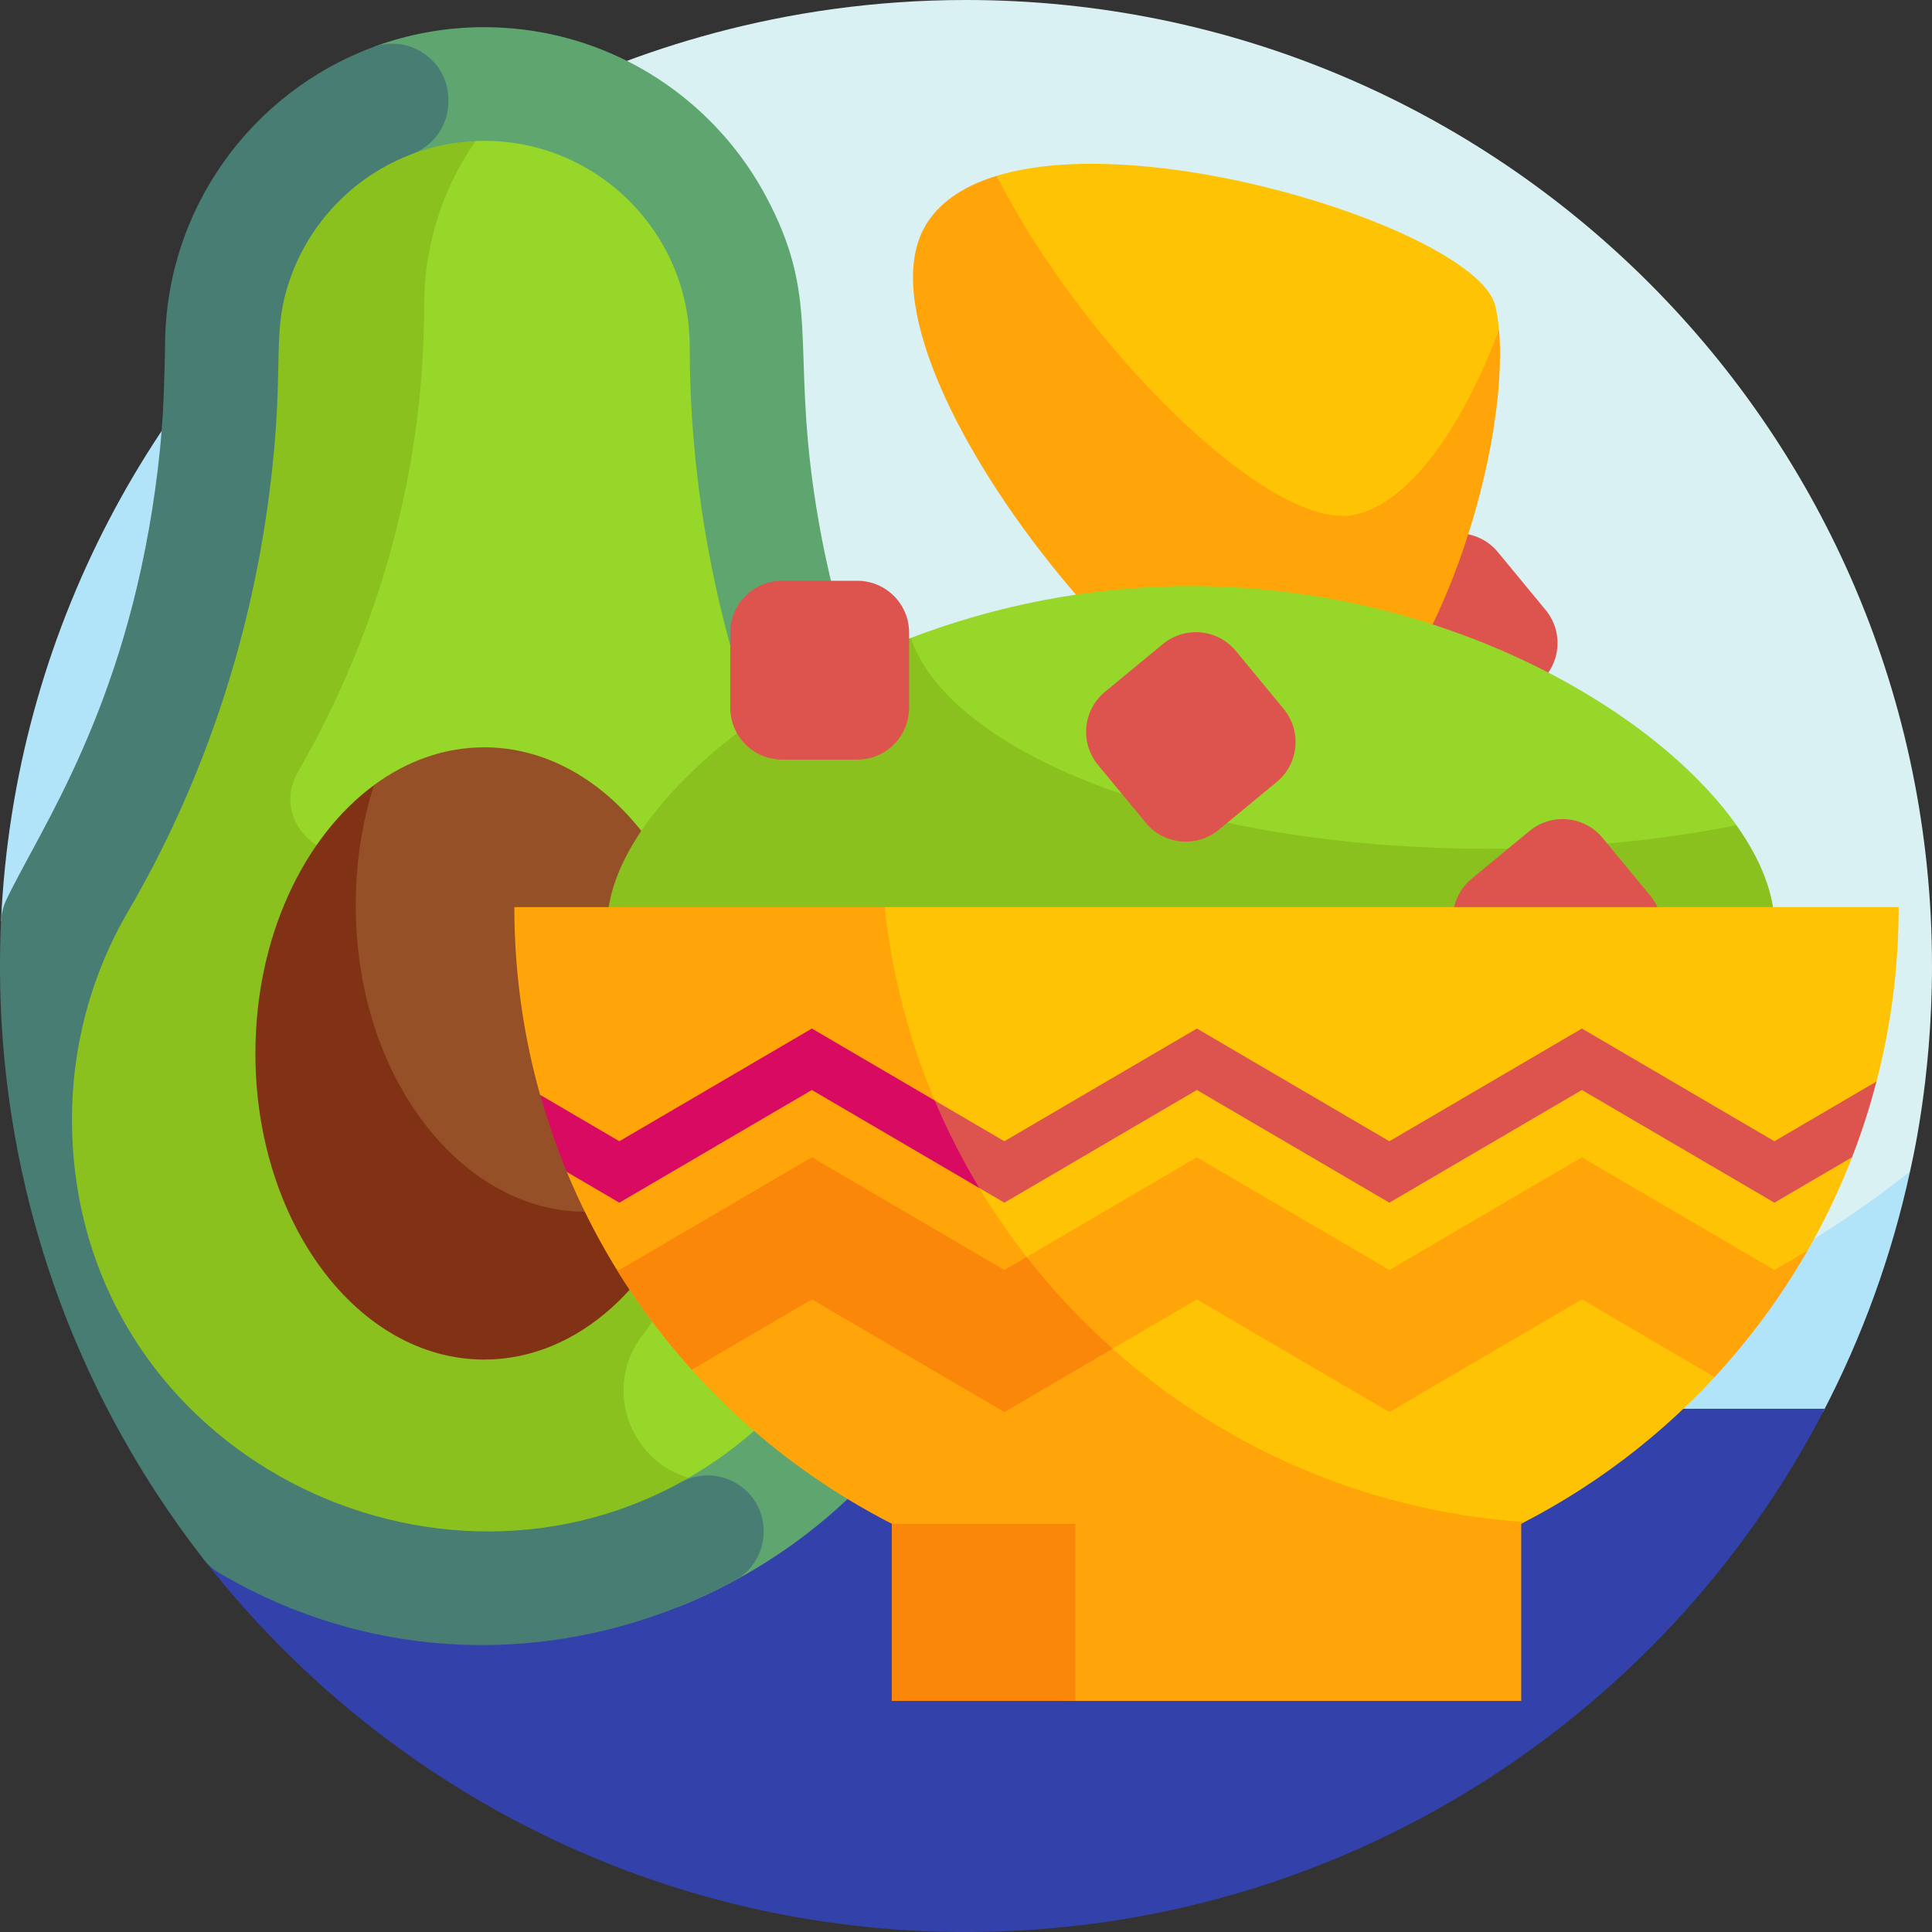 <svg id="Layer_1" enable-background="new 0 0 510 510" height="512" viewBox="0 0 510 510" width="512" xmlns="http://www.w3.org/2000/svg"><rect x="0" y="0" width="510" height="510" fill="#333333" stroke="none"/><g><g><path d="m255 0c-98.131 0-158.58 55.352-158.747 55.445 0 0-2.513 3.137-2.983 5.222-3.818 16.948-7.385 39.663-7.385 56.238 0 140.833 118.763 254.972 259.596 254.972 54.231 0 114.568-25.992 154.949-57.243.903-.699 3.769-5.396 3.769-5.396.178-1.087 5.8-23.477 5.8-54.239.001-140.832-114.166-254.999-254.999-254.999z" fill="#daf1f4"/><path d="m345.459 364.679c-140.833 0-255-114.167-255-255 0-18.615 2.007-36.753 5.795-54.234-55.751 44.415-92.491 111.699-95.981 187.657l70.479 129.603h410.501c10.282-19.737 18.083-41.019 22.947-63.467-43.56 34.696-98.724 55.441-158.741 55.441z" fill="#b1e4f9"/></g><path d="m371.604 191.08-12.618-15.289c-4.814-5.833-3.988-14.465 1.845-19.279l15.289-12.618c5.833-4.814 14.465-3.988 19.279 1.845l12.618 15.289c4.814 5.833 3.988 14.465-1.845 19.279l-15.289 12.618c-5.833 4.815-14.465 3.989-19.279-1.845z" fill="#dd544f"/><path d="m40.314 371.878c7.272 14.076 3.816 27.388 13.481 39.784.897 1.15 1.803 2.292 2.719 3.426 46.743 57.887 118.288 94.912 198.486 94.912 98.006 0 184.082-55.6 226.686-138.122z" fill="#3342aa"/><g><path d="m394.752 80.846c-4.24-18.946-89.969-47.098-131.614-34.447l63.816 133.718c28.89-7.632 71.739-58.575 68.747-92.907-.2-2.289-.514-4.42-.949-6.364z" fill="#ffc305"/><path d="m358.298 135.737c-22.235 5.874-72.93-44.99-95.158-89.328-7.971 2.422-14.336 6.331-18.195 12.095-24.154 36.074 69.451 149.137 102.01 140.535 28.929-7.643 51.798-77.685 48.731-111.967-8.971 23.887-22.361 44.695-37.388 48.665z" fill="#ffa50a"/></g><g><path d="m236.957 226.042c-21.345-37.293-32.878-79.389-32.878-122.359v-.003c0-38.648-28.757-70.559-66.036-75.557-65.92-12.592-73.505 56.021-86.42 73.068-.027.828-.063 1.654-.063 2.489 0 42.59-10.831 84.619-32.317 121.392-.771 1.319-1.512 2.658-2.235 4.007v94.256c1.738 4.42 3.847 29.897 29.049 60.246 21.801 18.765 50.053 30.217 80.859 30.434 69.814.491 126.563-55.956 126.563-125.656 0-22.679-6.009-43.952-16.522-62.317z" fill="#97d729"/><path d="m189.131 390.984c-.227.002-.455.003-.682.003-19.803.034-30.91-22.799-18.851-38.506 11.834-15.414 18.624-36.915 18.624-58.398 0-44.63-27.043-80.809-60.403-80.809-10.664 0-20.224 3.414-28.422 9.255-12.437 8.86-28.301-5.286-20.827-18.601.172-.306.345-.611.519-.916 21.345-37.293 32.878-79.389 32.878-122.359v-.003c0-20.725 8.276-39.506 21.695-53.245-61.876-8.778-69.418 57.125-82.04 73.786-.027.828-.063 1.654-.063 2.489 0 42.961-11.516 85.058-32.865 122.339-.578 1.009-1.137 2.031-1.687 3.058v94.258c1.738 4.42 3.847 29.897 29.049 60.246 21.801 18.765 50.053 30.217 80.859 30.434 27.782.195 53.489-8.633 74.38-23.717-4.004.417-8.06.657-12.164.686z" fill="#8ac11f"/><path d="m248.388 226.599c-17.095-29.867-28.488-62.524-33.464-96.315-5.832-39.609 1.651-51.669-12.824-78.626-8.184-15.255-21.036-27.783-36.599-35.583-11.341-5.683-24.132-8.9-37.68-8.9-10.229 0-20.031 1.826-29.101 5.165v33.339c6.625-4.227 14.224-7.059 22.38-8.072 32.661-4.055 60.967 21.528 60.967 53.819 0 52.058 13.892 103.966 40.285 150.077 9.348 16.331 14.288 34.983 14.288 53.94 0 29.069-11.319 56.396-31.871 76.949-8.035 8.035-16.764 14.432-25.903 19.341v32.546c49.603-19.751 87.774-67.28 87.774-128.836 0-25.054-6.639-48.555-18.252-68.844z" fill="#5ea570"/><path d="m201.598 404.258c0-11.271-12.073-18.34-21.958-12.925-68.242 37.386-160.162-9.903-160.639-95.265-.109-19.52 4.999-38.679 14.772-55.405 19.625-33.587 32.272-71.176 37.313-110.378.001-.009.002-.018.003-.027 4.495-34.979.03-42.095 5.912-57.803 5.483-14.643 17.124-26.29 31.754-31.797 5.774-2.173 9.613-7.675 9.613-13.845v-.485c0-10.354-10.348-17.452-20.046-13.827-31.978 11.952-54.749 42.772-54.749 78.92-.298 13.879-.515 22.677-2.611 37.777-8.038 57.927-30.11 89.205-39.233 108.212-.856 1.784-1.361 3.716-1.452 5.692-2.895 62.757 17.058 121.792 53.522 168.555 1.108 1.421 2.471 2.632 4.023 3.546 44.503 26.214 95.607 23.927 136.123 2.012 4.741-2.564 7.653-7.567 7.653-12.957z" fill="#477d73"/><path d="m127.82 197.272c-10.557 0-20.481 3.623-29.116 9.991l-21.878 43.753 46.679 99.523c33.36 0 64.718-27.827 64.718-72.457s-27.044-80.81-60.403-80.81z" fill="#965028"/><path d="m93.907 238.89c0-11.222 1.712-21.907 4.802-31.619-18.652 13.754-31.292 40.303-31.292 70.811 0 44.63 27.043 80.809 60.403 80.809 24.972 0 46.401-20.275 55.6-49.19-40.662 29.983-89.513-10.135-89.513-70.811z" fill="#823214"/></g><path d="m314.351 154.712c-26.796 0-51.994 5.303-73.943 13.694-47.74 18.251-61.857 56.624-61.857 81.289 0 36.004 50.721 59.676 135.801 59.676l144.046-91.526c-22.074-31.15-78.242-63.133-144.047-63.133z" fill="#97d729"/><path d="m392.806 224.041c-77.404 0-141.467-24.16-152.397-55.631-47.739 18.25-80.109 51.105-80.109 75.769 0 36.004 68.971 65.192 154.051 65.192s154.051-29.188 154.051-65.192c0-8.155-3.549-17.206-10.012-26.329-19.9 3.968-42.127 6.191-65.584 6.191z" fill="#8ac11f"/><g fill="#dd544f"><path d="m399.253 266.532-12.618-15.289c-4.814-5.833-3.988-14.465 1.845-19.279l15.289-12.618c5.833-4.814 14.465-3.988 19.279 1.845l12.618 15.289c4.814 5.833 3.988 14.465-1.845 19.279l-15.289 12.618c-5.834 4.814-14.465 3.988-19.279-1.845z"/><path d="m226.288 200.519h-19.823c-7.563 0-13.695-6.131-13.695-13.695v-19.823c0-7.563 6.131-13.695 13.695-13.695h19.823c7.563 0 13.695 6.131 13.695 13.695v19.823c-.001 7.564-6.132 13.695-13.695 13.695z"/><path d="m302.454 217.198-12.618-15.289c-4.814-5.833-3.988-14.465 1.845-19.279l15.289-12.618c5.833-4.814 14.465-3.988 19.279 1.845l12.618 15.289c4.814 5.833 3.988 14.465-1.845 19.279l-15.289 12.618c-5.833 4.814-14.465 3.988-19.279-1.845z"/></g><path d="m501.203 239.449h-267.693c0 100.911-15.934 182.715 84.977 182.715 53.015 0 100.757-22.579 134.133-58.645l24.532-33.398c4.503-7.863 8.438-16.092 11.75-24.633l-1.656-7.575 8.107-12.429c3.818-14.706 5.85-30.133 5.85-46.035z" fill="#ffc305"/><path d="m233.51 239.449h-97.738c0 17.18 2.371 33.806 6.804 49.569l8.231 12.64-1.177 7.717c27.451 66.215 92.715 112.789 168.857 112.789 30.258 0 58.793-7.362 83.925-20.381-88.351-6.08-159.42-74.96-168.902-162.334z" fill="#ffa50a"/><g><path d="m280.715 402.24h120.853v46.756h-120.853z" fill="#ffa50a"/></g><g><path d="m235.406 402.24h48.477v46.756h-48.477z" fill="#fa870a"/></g><path d="m468.402 335.241-50.821-29.75-50.818 29.749-50.817-29.75-44.603 26.113v11.546c0 11.501 12.485 18.659 22.41 12.848l22.192-12.993 50.817 29.75 50.818-29.75 35.031 20.506c9.379-10.135 17.63-21.328 24.538-33.391z" fill="#ffa50a"/><path d="m271.01 331.799-5.879 3.442-50.817-29.75-50.817 29.75-.973-.57c5.866 9.587 12.593 18.589 20.07 26.904l31.72-18.57 50.817 29.75 28.578-16.731c-8.278-7.368-15.876-15.479-22.699-24.225z" fill="#fa870a"/><path d="m468.402 301.259-50.821-29.75-50.818 29.75-50.817-29.75-50.814 29.75-18.889-11.058v2.593c0 8.442 4.477 16.251 11.763 20.516l7.126 4.172 50.814-29.75 50.817 29.75 50.818-29.75 50.821 29.75 20.492-11.996c2.519-6.496 4.682-13.17 6.456-20.001z" fill="#dd544f"/><path d="m258.5 313.6c-4.442-7.38-8.381-15.097-11.761-23.108l-32.426-18.983-50.817 29.75-20.915-12.244c4.387 14.733 6.348 18.323 7.06 20.356l13.854 8.111 50.817-29.75z" fill="#d80a61"/></g></svg>